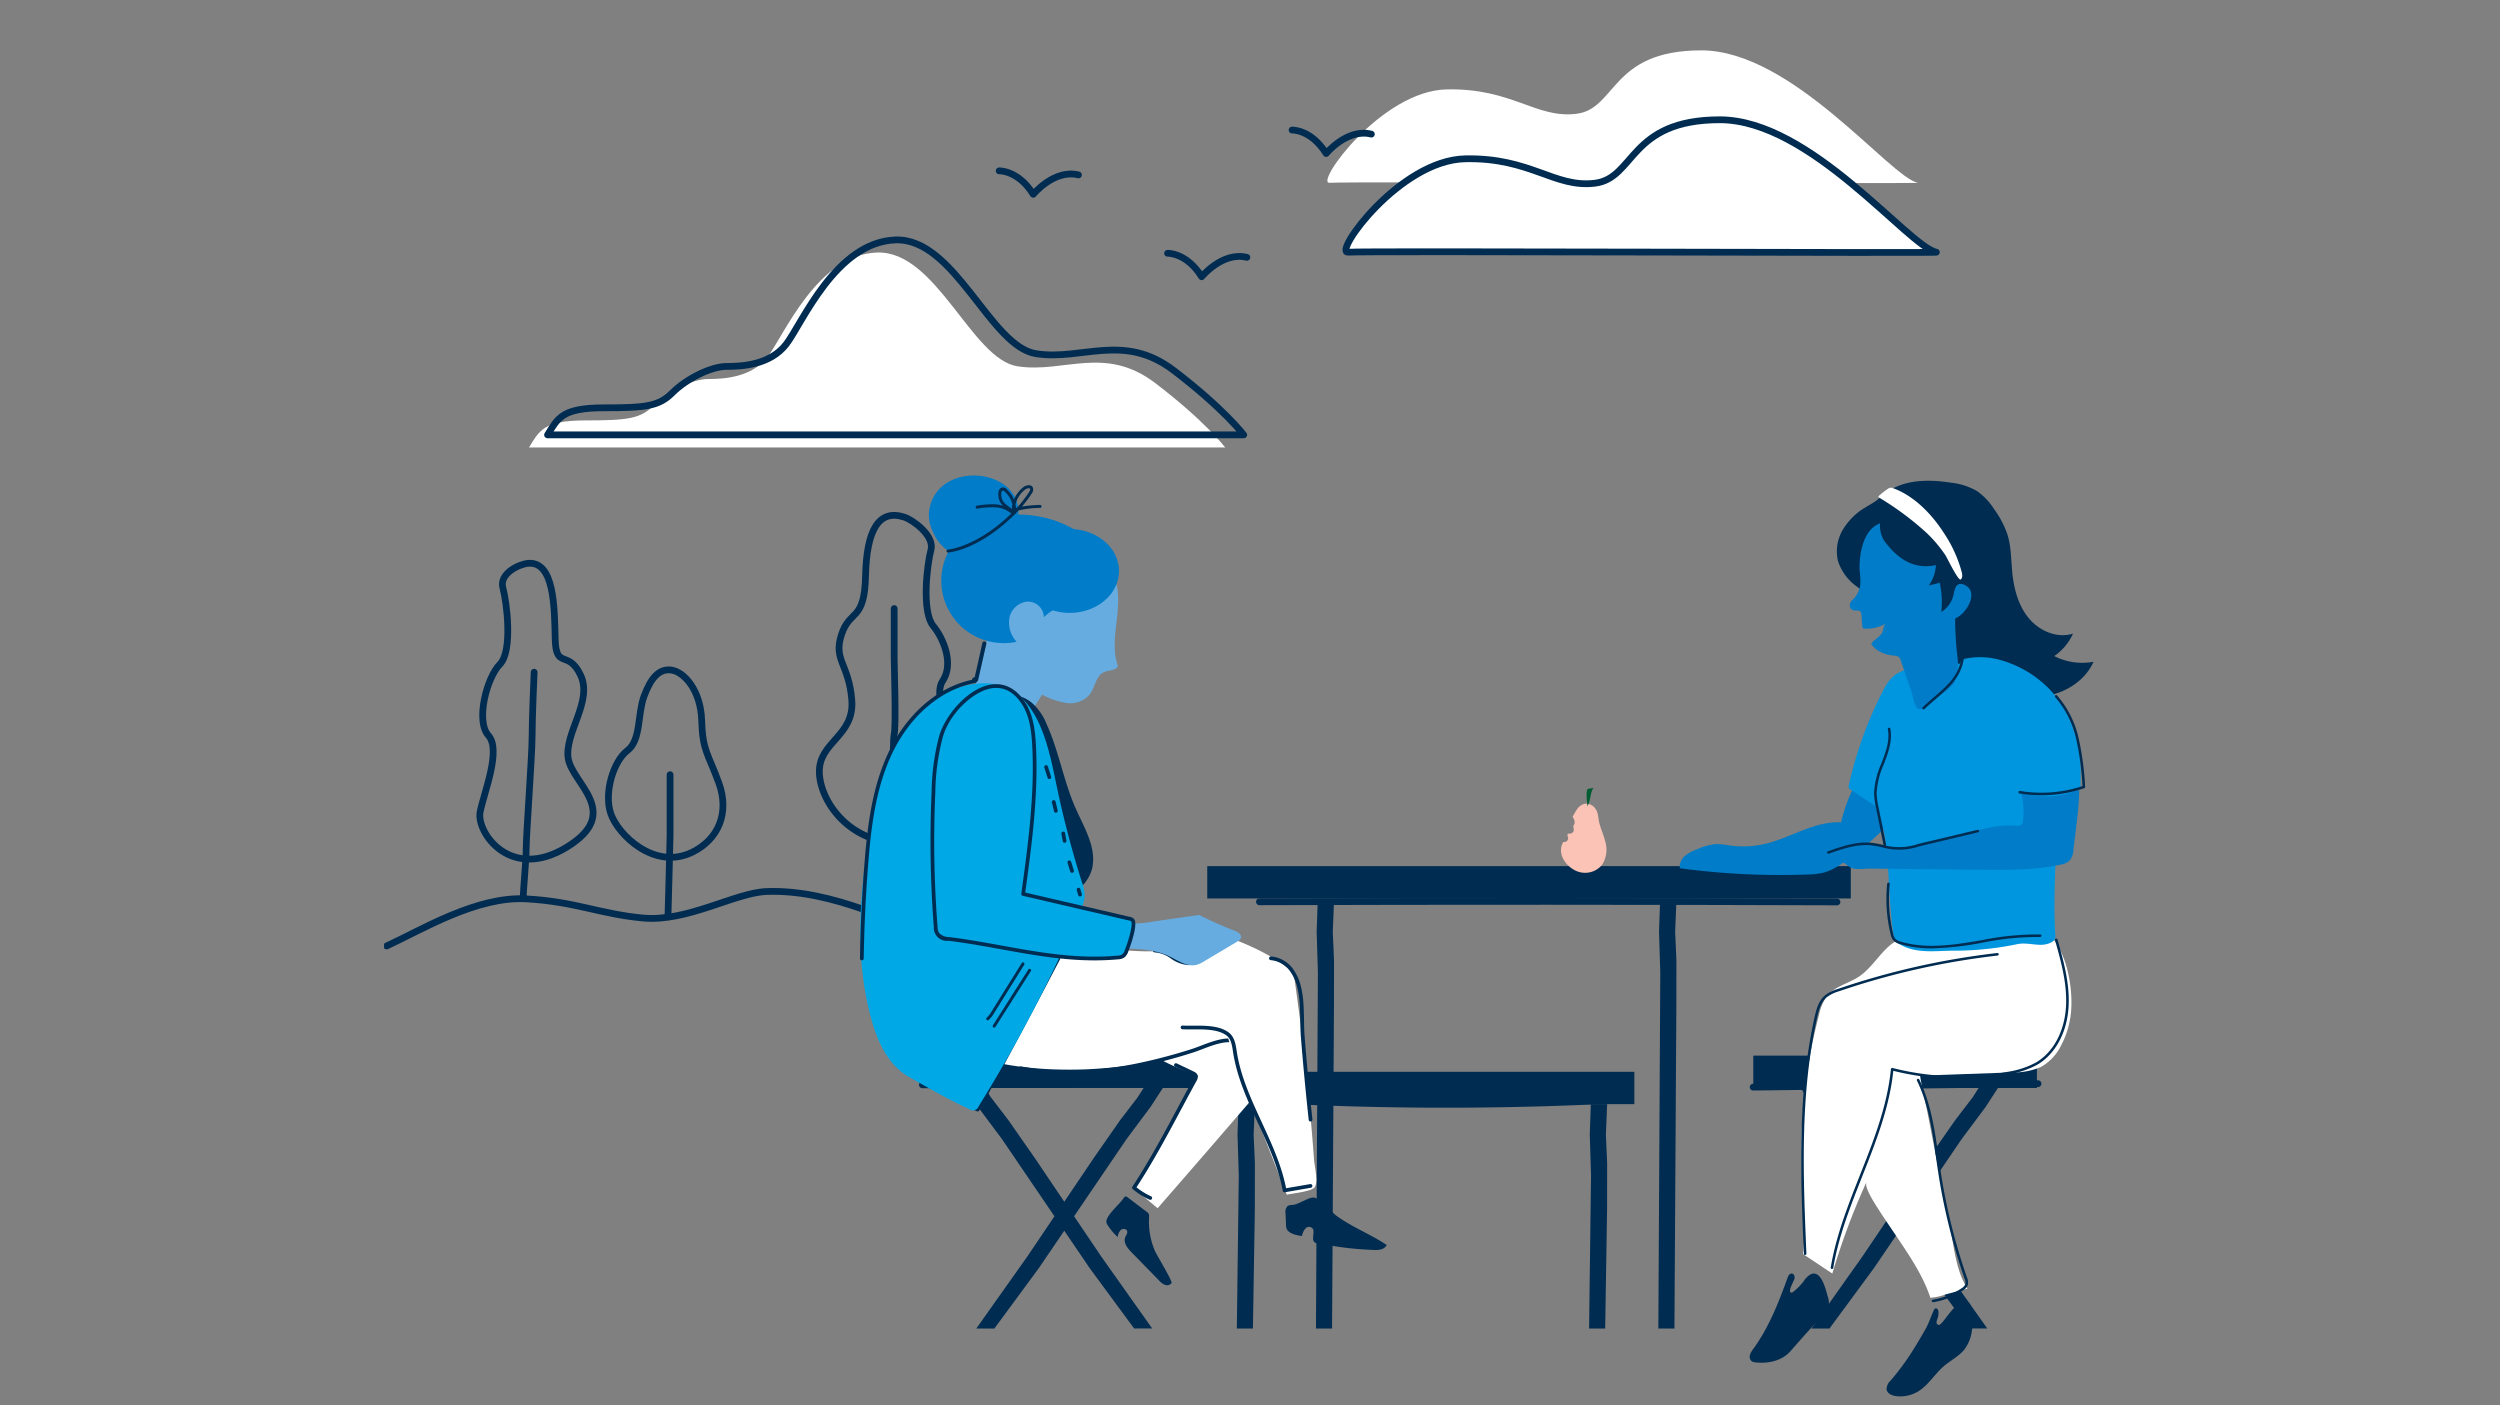 <svg xmlns="http://www.w3.org/2000/svg" xmlns:xlink="http://www.w3.org/1999/xlink" width="555" height="312" viewBox="0 0 555 312">
  <rect x="0" y="0" width="555" height="312" fill="#808080" stroke="none"/>
  <defs>
    <clipPath id="clip-path">
      <rect id="Rectangle_10637" data-name="Rectangle 10637" width="384.476" height="310" fill="none"/>
    </clipPath>
  </defs>
  <g id="become-volunteer" transform="translate(-176 -945.5)">
    <g id="Group_37672" data-name="Group 37672">
      <path id="Image_Window" data-name="Image Window" d="M0,0H555V312H0Z" transform="translate(176 945.5)" fill="none"/>
      <g id="Group_44573" data-name="Group 44573" transform="translate(315.262 17501.5)">
        <g id="Group_44572" data-name="Group 44572" transform="translate(-54 -16556)">
          <g id="Group_44571" data-name="Group 44571" clip-path="url(#clip-path)">
            <path id="Path_21687" data-name="Path 21687" d="M369.215,355.974h3.572v-.047l.425-71.5.013-10.185-.28-6.38.28-6.757H369.6l-.236,6.757.281,9.009Z" transform="translate(-86.324 -61.047)" fill="#002c51"/>
            <path id="Path_21688" data-name="Path 21688" d="M270.012,355.974h3.572v-.047l.425-71.5.013-10.185-.28-6.38.28-6.757H270.4l-.236,6.757.281,9.009Z" transform="translate(-63.13 -61.047)" fill="#002c51"/>
            <path id="Path_21689" data-name="Path 21689" d="M41.995,116.441c2.3-3.709,3.18-6.005,12.541-6.005s12.189-.353,15.191-3.356,8.479-5.829,12.012-5.829,9.715-.353,13.248-4.946,10.951-22.61,24.2-23.139S140.2,96.835,150.449,98.424s19.431-4.769,30.557,3.71,15.545,14.307,15.545,14.307Z" transform="translate(-9.819 -17.104)" fill="#fff"/>
            <path id="Path_21690" data-name="Path 21690" d="M404.4,43.991c1.213.243-127.189-.31-130.594,0s11.45-20.425,25.995-20.734,19.805,6.51,28.779,5.422,7.525-14.087,27.747-14.087,41.883,28.161,48.073,29.4" transform="translate(-63.901 -3.412)" fill="#fff"/>
            <path id="Path_21691" data-name="Path 21691" d="M201.813,10.712c-5.385-1.35-10.038,4.307-10.038,4.307-3.357-5.392-7.568-5.212-7.568-5.212M239.2,29.013c-5.385-1.35-10.039,4.306-10.039,4.306-3.357-5.392-7.568-5.212-7.568-5.212M266.838,1.656C261.452.306,256.8,5.962,256.8,5.962,253.442.571,249.231.751,249.231.751" transform="translate(-47.656 28.121)" fill="none" stroke="#002c51" stroke-linecap="round" stroke-linejoin="round" stroke-width="1.5"/>
            <path id="Path_21692" data-name="Path 21692" d="M47.364,112.793c2.3-3.709,3.18-6.005,12.541-6.005s12.188-.353,15.191-3.356S83.574,97.6,87.107,97.6s9.715-.353,13.248-4.946,10.951-22.61,24.2-23.139,21.019,23.669,31.264,25.258,19.431-4.769,30.558,3.71,15.544,14.307,15.544,14.307Z" transform="translate(-11.074 -16.251)" fill="none" stroke="#002c51" stroke-linecap="round" stroke-linejoin="round" stroke-width="1.5"/>
            <path id="Path_21693" data-name="Path 21693" d="M409.764,40.343c1.214.243-127.19-.31-130.594,0s11.45-20.425,25.995-20.734,19.805,6.51,28.78,5.422,7.524-14.087,27.746-14.087S403.574,39.1,409.764,40.343Z" transform="translate(-65.156 15.644)" fill="#fff" stroke="#002c51" stroke-linecap="round" stroke-linejoin="round" stroke-width="1.5"/>
            <path id="Path_21694" data-name="Path 21694" d="M253.626,261.262q64.111-.2,128.225.033" transform="translate(-59.299 -61.062)" fill="none" stroke="#002c51" stroke-linecap="round" stroke-linejoin="round" stroke-width="1.5"/>
            <rect id="Rectangle_10633" data-name="Rectangle 10633" width="142.868" height="7.182" transform="translate(182.749 192.279)" fill="#002c51"/>
            <rect id="Rectangle_10634" data-name="Rectangle 10634" width="93.697" height="7.182" transform="translate(183.869 237.939)" fill="#002c51"/>
            <path id="Path_21695" data-name="Path 21695" d="M418.257,325.52,437.686,354.1l9.89,13.432h4.009l-11.291-15.945-14.787-21.915-5.822-8.357-3.882-5.071-3.64-5.7-2.971,2.076,3.676,5.674Z" transform="translate(-95.67 -72.606)" fill="#002c51"/>
            <path id="Path_21696" data-name="Path 21696" d="M417.572,367.534l9.89-13.432,19.428-28.581,5.389-7.225,3.675-5.675-2.971-2.075-3.641,5.7-3.882,5.071-5.822,8.357-14.787,21.916-11.291,15.945Z" transform="translate(-96.692 -72.606)" fill="#002c51"/>
            <path id="Path_21697" data-name="Path 21697" d="M349.148,369.726h3.572v-.048l.425-26.435.013-10.184-.28-6.38.28-6.757h-3.624l-.236,6.757.281,9.009Z" transform="translate(-81.632 -74.799)" fill="#002c51"/>
            <path id="Path_21698" data-name="Path 21698" d="M247.086,369.726h3.572v-.048l.425-26.435.013-10.184-.28-6.38.28-6.757h-3.624l-.236,6.757.281,9.009Z" transform="translate(-57.77 -74.799)" fill="#002c51"/>
            <rect id="Rectangle_10635" data-name="Rectangle 10635" width="62.965" height="7.182" transform="translate(303.968 234.348)" fill="#002c51"/>
            <path id="Path_21699" data-name="Path 21699" d="M.75,270.392c7.516-3.431,19.932-11.11,31.042-10.457s16.011,3.308,25.814,4.249,20.467-5.611,27.447-5.881c15.031-.583,29.735,7.755,37.9,10.129" transform="translate(-0.175 -60.385)" fill="none" stroke="#002c51" stroke-linecap="round" stroke-linejoin="round" stroke-width="1.5"/>
            <path id="Path_21700" data-name="Path 21700" d="M78.987,194.134c-2.791-.382-4.593,1.829-6.073,5.815s-.634,9.728-3.7,12.055-5.247,9.306-3.7,13.959,9.715,12.782,18.188,8.565c5.71-2.841,8.247-8.67,5.816-15.332s-3.6-7.086-3.807-13.853S81.779,194.516,78.987,194.134Z" transform="translate(-15.198 -45.379)" fill="none" stroke="#002c51" stroke-linecap="round" stroke-linejoin="round" stroke-width="1.5"/>
            <path id="Path_21701" data-name="Path 21701" d="M82.73,224.459v13.462c0,1.177-.454,17.6-.454,17.6" transform="translate(-19.236 -52.479)" fill="none" stroke="#002c51" stroke-linecap="round" stroke-linejoin="round" stroke-width="1.5"/>
            <path id="Path_21702" data-name="Path 21702" d="M38.425,163.223c-2,.191-6.441,2.256-5.554,5.481s2.2,14.022-.675,16.924-5.449,12.571-2.548,15.8-.926,12.491-1.833,16.963,6.667,15.545,19.239,7.829,1.07-14.122.293-19.789,5.509-12.579,2.769-18.38-5.479-1.129-5.641-8.059S44.315,162.664,38.425,163.223Z" transform="translate(-6.486 -38.157)" fill="none" stroke="#002c51" stroke-linecap="round" stroke-linejoin="round" stroke-width="1.5"/>
            <path id="Path_21703" data-name="Path 21703" d="M145,149.719c1.912.625,6.765,4.146,5.893,7.311s-2.088,13.638.483,16.8,4.534,8.62,2.135,12.22,2.182,12.985,4.255,16.258,3.272,17.934-10.366,19.641-21.059-8.62-21.277-15.493,7.856-8.074,7.2-16.149-4.146-8.806-2.291-14.5,5.128-2.812,5.347-13.041S139.329,147.864,145,149.719Z" transform="translate(-29.488 -34.912)" fill="none" stroke="#002c51" stroke-linecap="round" stroke-linejoin="round" stroke-width="1.5"/>
            <path id="Path_21704" data-name="Path 21704" d="M40.333,244.826c0-1.919.653-8.2.653-11.093s1.307-20.537,1.307-24.589.454-14.376.454-14.376" transform="translate(-9.43 -45.537)" fill="none" stroke="#002c51" stroke-linecap="round" stroke-linejoin="round" stroke-width="1.5"/>
            <path id="Path_21705" data-name="Path 21705" d="M147.608,176.323v10.865c0,1.7.454,15.162,0,17.122s.1,15.292.1,17.514.555,8.627-.089,10.456-.644,13.409-.644,13.409" transform="translate(-34.363 -41.225)" fill="none" stroke="#002c51" stroke-linecap="round" stroke-linejoin="round" stroke-width="1.5"/>
            <path id="Path_21706" data-name="Path 21706" d="M243.2,317.811a737.788,737.788,0,0,0,89.331.573" transform="translate(-56.861 -74.305)" fill="none" stroke="#002c51" stroke-linecap="round" stroke-linejoin="round" stroke-width="1.5"/>
            <path id="Path_21707" data-name="Path 21707" d="M176.3,325.52,195.726,354.1l9.89,13.432h4.01l-11.291-15.945-14.787-21.915-5.822-8.357-3.882-5.071-3.64-5.7-2.971,2.076,3.676,5.674Z" transform="translate(-39.1 -72.606)" fill="#002c51"/>
            <path id="Path_21708" data-name="Path 21708" d="M175.612,367.534,185.5,354.1l19.428-28.581,5.389-7.225L214,312.62l-2.971-2.075-3.641,5.7-3.882,5.071-5.822,8.357-14.787,21.916L171.6,367.534Z" transform="translate(-40.121 -72.606)" fill="#002c51"/>
            <rect id="Rectangle_10636" data-name="Rectangle 10636" width="62.965" height="7.182" transform="translate(119.784 234.348)" fill="#002c51"/>
            <path id="Path_21709" data-name="Path 21709" d="M155.976,314.235l62.136-.31" transform="translate(-36.468 -73.397)" fill="none" stroke="#002c51" stroke-linecap="round" stroke-linejoin="round" stroke-width="1.5"/>
            <path id="Path_21710" data-name="Path 21710" d="M396.688,314.755l63.235-.768" transform="translate(-92.747 -73.411)" fill="none" stroke="#002c51" stroke-linecap="round" stroke-linejoin="round" stroke-width="1.5"/>
            <path id="Path_21711" data-name="Path 21711" d="M343.688,237.843c.071-.066.183.911.138,1.031a.924.924,0,0,1-.845.634.755.755,0,0,0-.4.041c-.268.165-.061.565,0,.873a.847.847,0,0,1-1.046.923c-1.814,2.921,1.336,6.588,4.364,6.838a4.836,4.836,0,0,0,4.308-1.86,6.338,6.338,0,0,0,.6-5.135c-.352-1.46-1.022-2.836-1.347-4.3-.254-1.146-.152-2.158-.989-3.139a2.406,2.406,0,0,0-2.273-.849,2.875,2.875,0,0,0-1.62,1.182,19.866,19.866,0,0,0-1.034,1.767c.1-.179.4.588.419.678a1.317,1.317,0,0,1-.268,1.318" transform="translate(-79.727 -54.442)" fill="#fbc3b6"/>
            <path id="Path_21712" data-name="Path 21712" d="M348.823,228.472a10.393,10.393,0,0,0,1.247-.212c-.382.089-.683,1.41-.743,1.717a10.155,10.155,0,0,1-.69,2.4c-.08-.523-.524-3.83.186-3.909" transform="translate(-81.463 -53.368)" fill="#005c31"/>
            <path id="Path_21713" data-name="Path 21713" d="M236.287,308.415a168.179,168.179,0,0,1-11.344-13.572c-.1-.145-13.259,3.554-14.276,3.752a121.986,121.986,0,0,1-19.079,2.384c-10.927.382-28.542-.706-35.788-10.175-2.282-2.981-3.474-7.24-1.61-10.5a10.953,10.953,0,0,1,3.462-3.422c14.25-9.768,32.461-2.012,48.271-2.1,8.727-.051,17.646-.973,26.038,1.426a5.026,5.026,0,0,1,1.882.858,5.386,5.386,0,0,1,1.172,1.624" transform="translate(-35.836 -63.581)" fill="#fff"/>
            <path id="Path_21714" data-name="Path 21714" d="M249.873,300.342a4.008,4.008,0,0,1,.567,2.112,4.239,4.239,0,0,1-1.218,2.2q-13.274,15.512-26.7,30.895l-5.262-4.4q7.643-12.2,14.234-25.013a56.21,56.21,0,0,1-13.579-6.772,13.493,13.493,0,0,1,6.484-9.312,16.107,16.107,0,0,1,11.326-1.756c6.652,1.36,11.252,6.179,14.145,12.052" transform="translate(-50.797 -67.323)" fill="#fff"/>
            <path id="Path_21715" data-name="Path 21715" d="M218.752,351.519a16.481,16.481,0,0,0,1.309,7.241c.343.84,3.953,6.719,3.69,7.135a1.269,1.269,0,0,1-1.49.385,3.708,3.708,0,0,1-1.315-.994l-6.1-6.245c-.88-.9-1.832-2.109-1.385-3.285.184-.485.6-.965.418-1.45-.2-.532-1.014-.556-1.433-.172a2.64,2.64,0,0,0-.643,1.542,13.042,13.042,0,0,1-2.235-2.644,1.377,1.377,0,0,1-.291-.827c.136-1.539,2.975-3.833,3.868-5.212a.64.64,0,0,1,.348-.317.655.655,0,0,1,.514.192l4.19,3.175a1.1,1.1,0,0,1,.559,1.178c0,.1,0,.2-.006.3" transform="translate(-48.929 -81.051)" fill="#002c51"/>
            <path id="Path_21716" data-name="Path 21716" d="M169.59,311.546a.4.4,0,0,1-.17-.037,63.621,63.621,0,0,1-7.456-3.981.415.415,0,0,1,.439-.7,62.908,62.908,0,0,0,7.007,3.77c5.983-10.966,11.95-22.132,17.737-33.2a.415.415,0,0,1,.735.384c-5.848,11.182-11.88,22.469-17.928,33.548a.413.413,0,0,1-.363.216" transform="translate(-37.822 -64.804)" fill="#002c51"/>
            <path id="Path_21717" data-name="Path 21717" d="M194.969,308.878a56.76,56.76,0,0,1-10.738-.981.415.415,0,0,1,.157-.814c7.563,1.456,16.089,1.265,25.34-.567a117.235,117.235,0,0,0,12.514-3.266c.629-.2,1.329-.464,2.069-.746,2.622-1,5.593-2.132,8.081-1.371,1.507.46,2.322,1.921,3.04,3.21l.084.152a.415.415,0,1,1-.724.4l-.085-.152c-.674-1.209-1.37-2.458-2.558-2.821-2.217-.677-5.046.4-7.544,1.353-.752.287-1.462.557-2.114.763a118.091,118.091,0,0,1-12.6,3.288,76.968,76.968,0,0,1-14.92,1.549" transform="translate(-42.995 -70.347)" fill="#002c51"/>
            <path id="Path_21718" data-name="Path 21718" d="M220.769,338.388a.416.416,0,0,1-.172-.038,16.107,16.107,0,0,1-3.709-2.342.415.415,0,0,1-.079-.545c3.725-5.658,6.99-11.763,10.148-17.666,1.083-2.027,2.205-4.123,3.328-6.169.135-.247.264-.519.192-.675-.058-.127-.284-.236-.434-.308l-3.747-1.794a.415.415,0,1,1,.359-.749l3.747,1.8a1.576,1.576,0,0,1,.831.711,1.609,1.609,0,0,1-.22,1.418c-1.12,2.043-2.24,4.137-3.324,6.162-3.108,5.812-6.32,11.818-9.981,17.419a15.289,15.289,0,0,0,3.234,1.989.415.415,0,0,1-.172.792" transform="translate(-50.675 -72.025)" fill="#002c51"/>
            <path id="Path_21719" data-name="Path 21719" d="M202.27,166.244c1.487,5.972-1.732,12.524.362,18.311-.576,1.031-2.1.854-3.167,1.359-1.768.838-1.91,3.29-3.068,4.867a5.688,5.688,0,0,1-5.167,1.948,16.792,16.792,0,0,1-5.438-1.863l-2.531,4a1.721,1.721,0,0,1-2.352.979l-9.15-2.253c-.6-.147-1.276-.365-1.495-.938a1.927,1.927,0,0,1,.057-1.164l2.885-11.055a5.992,5.992,0,0,0,.287-2.05,6.563,6.563,0,0,0-1.1-2.612c-1.863-3.174-3.251-6.954-2.259-10.5,1.054-3.76,4.627-6.385,8.4-7.41,8.158-2.218,21.248-1.626,23.741,8.38" transform="translate(-39.701 -36.661)" fill="#66ace0"/>
            <path id="Path_21720" data-name="Path 21720" d="M192.51,169.727a8.042,8.042,0,0,0-8.26,2.171,3.558,3.558,0,0,0-3.71-3.485,4.523,4.523,0,0,0-3.94,3.613,6.263,6.263,0,0,0,1.594,5.307,13.86,13.86,0,0,1-13.933-21.9c4.039-5.364,11.559-7.1,18.19-6.04a24.4,24.4,0,0,1,18,12.926c-1.5-3.026-7.7,6.5-7.939,7.408" transform="translate(-37.77 -34.859)" fill="#007cc8"/>
            <path id="Path_21721" data-name="Path 21721" d="M173.3,139.054c3.583,1.839,5.759,5.605,3.478,10.9-3.713,8.617-15.047,8.228-18.246-.144a8.263,8.263,0,0,1-.677-3.786c.865-8.018,9.863-9.836,15.445-6.971" transform="translate(-36.9 -32.213)" fill="#007cc8"/>
            <path id="Path_21722" data-name="Path 21722" d="M171.033,195.007a.618.618,0,0,1-.427-.177.649.649,0,0,1-.2-.611.534.534,0,0,1,.382-.387.462.462,0,0,1,.173-.013l1.707-7.626a.442.442,0,1,1,.863.194l-1.753,7.834a.948.948,0,0,1-.581.761.585.585,0,0,1-.169.025" transform="translate(-39.839 -43.452)" fill="#002c51"/>
            <path id="Path_21723" data-name="Path 21723" d="M180.041,146.974a.329.329,0,0,1-.139-.031.337.337,0,0,1-.136-.116.341.341,0,0,1-.051.048.331.331,0,0,1-.421-.021,5.9,5.9,0,0,0-3.525-1.358,18.224,18.224,0,0,0-3.977.294.331.331,0,0,1-.1-.655,18.618,18.618,0,0,1,4.122-.3,8.027,8.027,0,0,1,1.669.3c-.041-.039-.081-.079-.12-.12a3.39,3.39,0,0,1-.866-2.99,1.009,1.009,0,0,1,1.861-.466,6.1,6.1,0,0,1,1.558,2.209A6.649,6.649,0,0,1,182,141.017a1.922,1.922,0,0,1,1.509-.4.877.877,0,0,1,.607.509,1.45,1.45,0,0,1-.278,1.333,28.558,28.558,0,0,1-2.142,2.868,28.357,28.357,0,0,1,4-.369.331.331,0,0,1,.028.662,22.177,22.177,0,0,0-4.786.559q-.328.355-.667.7a.329.329,0,0,1-.236.1m-2.635-5.191a.171.171,0,0,0-.093.024c-.049.03-.118.115-.166.351a2.721,2.721,0,0,0,.695,2.4,6.035,6.035,0,0,0,.726.607,5.886,5.886,0,0,1,.861.739,6.4,6.4,0,0,1,.149-1.057,5.511,5.511,0,0,0-1.658-2.791.943.943,0,0,0-.513-.27m2.85,3.065a6.259,6.259,0,0,1,.12.808c.067-.022.136-.044.2-.064a27.888,27.888,0,0,0,2.7-3.5c.138-.211.311-.513.228-.7a.223.223,0,0,0-.166-.135,1.3,1.3,0,0,0-.942.29,6.034,6.034,0,0,0-2.148,3.3" transform="translate(-40.076 -32.867)" fill="#002c51"/>
            <path id="Path_21724" data-name="Path 21724" d="M163.3,157.285a.331.331,0,0,1-.023-.661c.066,0,6.648-.56,14.553-8.465a.331.331,0,0,1,.468.468c-8.1,8.1-14.7,8.638-14.975,8.657H163.3" transform="translate(-38.104 -34.617)" fill="#002c51"/>
            <path id="Path_21725" data-name="Path 21725" d="M206.256,162.592c0,5.141-4.911,9.309-10.968,9.309s-10.968-4.168-10.968-9.309,4.911-9.309,10.968-9.309,10.968,4.168,10.968,9.309" transform="translate(-43.095 -35.838)" fill="#007cc8"/>
            <path id="Path_21726" data-name="Path 21726" d="M228.945,266.427c8.193,3.007,16.871,5.267,23.891,10.452a5.006,5.006,0,0,1,1.462,1.462,5.366,5.366,0,0,1,.529,1.932q1.852,13.007,3.112,26.089.646,6.706,1.136,13.426c.1,1.412.991,4.947.12,6.083-.746.971-4.935,1.332-6.155,1.647q-3.716-9.476-7.43-18.952a167.96,167.96,0,0,1-5.874-16.685c-.048-.172-13.664-1.313-14.686-1.483" transform="translate(-52.617 -62.291)" fill="#fff"/>
            <path id="Path_21727" data-name="Path 21727" d="M283.66,357.516c-.686,1.257-2.194,1.153-3.55,1.068a68.464,68.464,0,0,1-8.587-.889c-1-.19-3.259-.087-3.98-.888-.641-.716.315-2.491-.444-3.06-1.172-.878-2.063.642-2.246,1.775-1.038-.117-2.915-.482-3.394-1.572A2.6,2.6,0,0,1,261.3,353q-.053-1.268-.107-2.537a1.787,1.787,0,0,1,.475-1.6,1.95,1.95,0,0,1,1.021-.234c1.447-.094,3.7-1.822,4.871-1.629,1.42.234,3.731,3.142,4.953,4.036,3.5,2.553,7.587,4.092,11.144,6.478" transform="translate(-61.067 -81.127)" fill="#002c51"/>
            <path id="Path_21728" data-name="Path 21728" d="M253.884,334.158a.415.415,0,0,1-.408-.34c-.945-5.175-3.216-10.092-5.411-14.847-2.336-5.059-4.751-10.292-5.609-15.885l-.027-.174c-.208-1.368-.423-2.781-1.408-3.537-1.838-1.41-4.867-1.391-7.539-1.373-.805,0-1.565.01-2.248-.026a.415.415,0,1,1,.043-.828c.659.034,1.408.029,2.2.025,2.806-.018,5.986-.038,8.05,1.545,1.25.959,1.5,2.612,1.724,4.07l.026.173c.84,5.478,3.23,10.656,5.542,15.663,2.16,4.679,4.392,9.514,5.4,14.641l5.351-.923a.415.415,0,1,1,.142.818l-5.753.993a.375.375,0,0,1-.071.006" transform="translate(-53.971 -69.474)" fill="#002c51"/>
            <path id="Path_21729" data-name="Path 21729" d="M265.636,313.771a.416.416,0,0,1-.413-.37c-.657-6.08-1.24-12.255-1.73-18.357-.094-1.17-.116-2.4-.138-3.7-.066-3.757-.133-7.641-1.967-10.47a5.943,5.943,0,0,0-4.554-2.927.415.415,0,1,1,.033-.829,6.775,6.775,0,0,1,5.218,3.3c1.962,3.028,2.031,7.034,2.1,10.907.022,1.287.044,2.5.136,3.648.489,6.093,1.07,12.261,1.729,18.333a.415.415,0,0,1-.368.457l-.044,0" transform="translate(-59.955 -64.791)" fill="#002c51"/>
            <path id="Path_21730" data-name="Path 21730" d="M230.575,277.9a7.7,7.7,0,0,1-3.808-1.451,6.974,6.974,0,0,0-3.583-1.368h-.01a.415.415,0,0,1-.009-.83,7.712,7.712,0,0,1,4.027,1.485c1.3.778,2.536,1.512,3.864,1.295a6.024,6.024,0,0,0,1.861-.774l7.193-3.965a.415.415,0,1,1,.4.726l-7.193,3.966a6.759,6.759,0,0,1-2.127.866,3.844,3.844,0,0,1-.615.05" transform="translate(-52.082 -63.649)" fill="#002c51"/>
            <path id="Path_21731" data-name="Path 21731" d="M184.8,203.169a12.359,12.359,0,0,1,3.272,4.7c2.74,6.042,3.791,12.737,6.484,18.8,1.912,4.3,4.712,8.778,3.614,13.358a8.711,8.711,0,0,1-9.784,6.28,11.3,11.3,0,0,1-7.171-5.566,32.346,32.346,0,0,1-3.168-8.762c-1.663-6.566-3.243-13.434-2.509-20.248.506-4.705,2.937-13.625,9.263-8.558" transform="translate(-40.998 -47.148)" fill="#002c51"/>
            <path id="Path_21732" data-name="Path 21732" d="M181.663,221.189q2.247,10.613,5.528,20.971a9.046,9.046,0,0,1,.605,3.122,8.749,8.749,0,0,1-.86,2.963,320.7,320.7,0,0,1-22.7,43.669,1.317,1.317,0,0,1-2.086.573c-4.615-2.106-8.922-4.606-13.338-7.106-4.637-2.624-6.965-7.754-8.361-12.787-3.947-14.241-2.592-29.414.086-43.947,1.509-8.194,3.6-16.662,9.027-22.984,4.572-5.327,14.023-9.8,21.028-6.639,7.669,3.459,9.558,15.007,11.073,22.165" transform="translate(-32.26 -46.286)" fill="#00a8e5"/>
            <path id="Path_21733" data-name="Path 21733" d="M138.3,259.212H138.3a.416.416,0,0,1-.409-.421c.107-6.982.441-14.05.993-21.008.621-7.843,1.6-16.878,5.4-24.849,4.1-8.621,11.191-14.637,18.957-16.091a.415.415,0,1,1,.153.815c-7.506,1.406-14.371,7.25-18.362,15.633-3.734,7.843-4.7,16.788-5.319,24.557-.55,6.941-.883,13.991-.99,20.955a.414.414,0,0,1-.415.408" transform="translate(-32.239 -46.021)" fill="#002c51"/>
            <path id="Path_21734" data-name="Path 21734" d="M192.058,215.545a.415.415,0,0,1-.409-.349,23.4,23.4,0,0,0-3.88-9.584.415.415,0,1,1,.68-.474,24.244,24.244,0,0,1,4.019,9.925.415.415,0,0,1-.343.476.391.391,0,0,1-.067.005" transform="translate(-43.884 -47.92)" fill="#002c51"/>
            <path id="Path_21735" data-name="Path 21735" d="M192.415,224.778a.414.414,0,0,1-.4-.29l-.719-2.259a.415.415,0,0,1,.791-.251l.719,2.259a.414.414,0,0,1-.27.521.4.4,0,0,1-.126.02" transform="translate(-44.722 -51.832)" fill="#002c51"/>
            <path id="Path_21736" data-name="Path 21736" d="M194.372,234.634a.416.416,0,0,1-.4-.318l-.473-1.965a.415.415,0,1,1,.807-.194l.473,1.965a.415.415,0,0,1-.306.5.422.422,0,0,1-.1.011" transform="translate(-45.237 -54.205)" fill="#002c51"/>
            <path id="Path_21737" data-name="Path 21737" d="M196.96,243.427a.415.415,0,0,1-.408-.342l-.3-1.663a.415.415,0,0,1,.817-.146l.3,1.663a.415.415,0,0,1-.335.482.476.476,0,0,1-.074.006" transform="translate(-45.883 -56.331)" fill="#002c51"/>
            <path id="Path_21738" data-name="Path 21738" d="M199.033,252.055a.415.415,0,0,1-.4-.292l-.6-1.93a.415.415,0,0,1,.792-.247l.6,1.931a.414.414,0,0,1-.273.519.409.409,0,0,1-.123.019" transform="translate(-46.297 -58.286)" fill="#002c51"/>
            <path id="Path_21739" data-name="Path 21739" d="M201.424,259.158a.416.416,0,0,1-.4-.3l-.32-1.1a.415.415,0,0,1,.8-.231l.319,1.1a.414.414,0,0,1-.283.514.4.4,0,0,1-.116.017" transform="translate(-46.922 -60.141)" fill="#002c51"/>
            <path id="Path_21740" data-name="Path 21740" d="M228.078,265.1a87.663,87.663,0,0,0,8.046,3.574c.642.278,1.408.776,1.261,1.46-.087.411-.483.672-.844.887l-3.826,2.274-3.479,2.069a6.817,6.817,0,0,1-1.671.8c-2.148.578-4.2-.979-6.212-1.931-5.548-2.63-12.368-.773-18.036-3.132-.744-.31-1.539-.791-1.69-1.582-.264-1.385,1.523-2.19,2.926-2.325,4.494-.434,9.117.239,13.562-.67" transform="translate(-47.135 -61.982)" fill="#66ace0"/>
            <path id="Path_21741" data-name="Path 21741" d="M178.989,202.41c1.871,2.787,2.289,6.281,2.463,9.633.569,11-.932,21.987-2.43,32.9l23.6,5.483a1.124,1.124,0,0,1,.734.386c.683,1.06-.993,5.761-1.4,6.782a2.3,2.3,0,0,1-.786,1.155,2.447,2.447,0,0,1-1.132.291c-13.17,1.167-24.771-2.541-37.522-4.124a3.355,3.355,0,0,1-2.5-1.08,3.3,3.3,0,0,1-.411-1.61,243.813,243.813,0,0,1-.491-29.957,50.791,50.791,0,0,1,1.686-12.346c2.086-6.955,12.194-16.438,18.189-7.511" transform="translate(-37.144 -46.475)" fill="#00a8e5"/>
            <path id="Path_21742" data-name="Path 21742" d="M194.723,259.552c-7.1,0-13.763-1.207-20.742-2.471-3.775-.683-7.678-1.391-11.637-1.883a2.893,2.893,0,0,1-3.278-3.069,245.24,245.24,0,0,1-.493-30.007,51.073,51.073,0,0,1,1.7-12.448c1.429-4.763,6.51-10.6,11.514-11.354,2.916-.441,5.481.85,7.417,3.731s2.356,6.426,2.533,9.843c.565,10.947-.92,21.95-2.382,32.6l23.233,5.4a1.494,1.494,0,0,1,.989.565c.9,1.394-1.267,6.924-1.359,7.159a2.665,2.665,0,0,1-.947,1.351,2.838,2.838,0,0,1-1.32.356c-1.775.157-3.517.228-5.231.228m-21.814-60.487a6.605,6.605,0,0,0-.994.077c-3.77.57-9.151,5.134-10.843,10.772A50.354,50.354,0,0,0,159.4,222.16a244.355,244.355,0,0,0,.491,29.905,2.923,2.923,0,0,0,.341,1.411,3.058,3.058,0,0,0,2.211.9c3.983.494,7.9,1.2,11.683,1.889,8.608,1.558,16.738,3.031,25.751,2.234a2.1,2.1,0,0,0,.944-.227,1.918,1.918,0,0,0,.625-.959c.864-2.188,1.87-5.727,1.434-6.405-.072-.112-.327-.172-.48-.207l-23.6-5.483a.414.414,0,0,1-.316-.46c1.472-10.728,3-21.823,2.427-32.819-.171-3.3-.578-6.722-2.394-9.423-1.539-2.292-3.423-3.449-5.61-3.449" transform="translate(-37.017 -46.348)" fill="#002c51"/>
            <path id="Path_21743" data-name="Path 21743" d="M174.8,291.7a.331.331,0,0,1-.211-.586,5.61,5.61,0,0,0,1.087-1.4L182.352,279a.331.331,0,0,1,.562.35l-6.673,10.723a6.186,6.186,0,0,1-1.227,1.558.331.331,0,0,1-.211.076" transform="translate(-40.792 -65.194)" fill="#002c51"/>
            <path id="Path_21744" data-name="Path 21744" d="M176.67,293.76a.331.331,0,0,1-.279-.509l7.87-12.392a.331.331,0,0,1,.559.355l-7.871,12.391a.33.33,0,0,1-.28.154" transform="translate(-41.229 -65.63)" fill="#002c51"/>
            <path id="Path_21745" data-name="Path 21745" d="M411.237,234.162c-5.841-.333-11.08,3.384-16.768,4.751a21.337,21.337,0,0,1-7.872.39,18.037,18.037,0,0,0-3.108-.323,12.69,12.69,0,0,0-4.162,1.135,9.219,9.219,0,0,0-2.74,1.475,3.124,3.124,0,0,0-1.157,2.761A167.8,167.8,0,0,0,403.7,245.74a15.634,15.634,0,0,0,3.908-.485,13.658,13.658,0,0,0,3.436-1.7c4.539-2.912,8.444-6.691,12.316-10.444a9.417,9.417,0,0,0,2.276-2.874,7.079,7.079,0,0,0-.1-5.022c-.677-2-2.043-4-4.108-4.432-5.645-1.176-9.377,9.384-10.188,13.382" transform="translate(-87.769 -51.598)" fill="#007cc8"/>
            <path id="Path_21746" data-name="Path 21746" d="M468.274,295.11a11.025,11.025,0,0,1-4.429,4.7,15.572,15.572,0,0,1-6.623,1.216l-20.174.72c-.2.007,1.417,7.27,1.536,7.882q1.064,5.51,2.145,11.015,1.475,7.524,2.978,15.043c.881,4.409,1.314,9.463,3.806,13.335-1.578.418-3.155.843-4.735,1.253a12.32,12.32,0,0,1-3.492.774c-1.693-5.15-5.017-9.9-8.023-14.372-1.223-1.819-2.45-3.6-3.616-5.448-.621-.983-3.095-4.669-2.551-5.866a156.281,156.281,0,0,0-7.579,20.317l-6.526-4.353c.654-5.736-.005-11.529-.252-17.3a121.174,121.174,0,0,1,3.836-35.817,10.858,10.858,0,0,1,1.762-4.144c1.732-2.161,4.734-2.756,7.048-4.278,2.831-1.863,4.527-5.046,7.167-7.171a17.2,17.2,0,0,1,9.811-3.325,92.046,92.046,0,0,1,10.512.41c3.348.182,6.7.139,10.053.038,1.861-.056,3.806-.34,5.178,1.158,3.4,3.711,4.661,10.669,4.478,15.5a19.8,19.8,0,0,1-2.309,8.707" transform="translate(-96.006 -62.948)" fill="#fff"/>
            <path id="Path_21747" data-name="Path 21747" d="M454.347,382.521c.039-1.113.231-4.467-.805-5.2-2.145-1.517-5.021,3.793-6.212,4.77a.719.719,0,0,1-.388.2c-.283.02-.5-.281-.513-.564a2.2,2.2,0,0,1,.208-.818,3.947,3.947,0,0,0,.225-1.47c-.016-.413-.289-.949-.68-.817a.742.742,0,0,0-.369.433c-.627,1.331-1.076,2.811-1.791,4.079-.782,1.387-1.581,2.765-2.42,4.118a57.447,57.447,0,0,1-5.35,7.376,2.633,2.633,0,0,0-.913,2c.156.909,1.2,1.354,2.118,1.469a7.652,7.652,0,0,0,4.892-1.048c2.267-1.382,3.649-3.835,5.66-5.569,1.514-1.306,3.392-2.214,4.635-3.779a8.786,8.786,0,0,0,1.7-5.18" transform="translate(-101.779 -88.156)" fill="#002c51"/>
            <path id="Path_21748" data-name="Path 21748" d="M405.773,372.7a13.2,13.2,0,0,0,1.907-2,4.52,4.52,0,0,1,1.577-1.55c2.323-1.024,3.338,3.5,3.719,4.838a4.565,4.565,0,0,1,.185,2.618,4.151,4.151,0,0,1-1.1,1.594c-2.548,2.563-4.953,5.33-7.338,8.045-1.871,2.131-4.881,2.777-7.7,2.484a1.784,1.784,0,0,1-.908-.278,1.323,1.323,0,0,1-.377-1.385,4.117,4.117,0,0,1,.736-1.323c3.514-4.86,5.644-10.335,7.665-15.932.421-1.165,1.481-1.044,1.521.12.018.534-1.605,2.984-.811,3.291a.517.517,0,0,0,.472-.152q.231-.179.454-.369" transform="translate(-92.512 -86.272)" fill="#002c51"/>
            <path id="Path_21749" data-name="Path 21749" d="M439.187,172.71a23.745,23.745,0,0,0-6.718-7.123,5.481,5.481,0,0,0-1.4-.683c-.918-.262-1.936-.138-2.844-.41a9.543,9.543,0,0,1-2.735-1.624,11.191,11.191,0,0,1-4.265-5.638,9.29,9.29,0,0,1,.964-6.943,14.258,14.258,0,0,1,5.02-5.043c.808-.5,1.652-.948,2.423-1.5s1.479-1.23,2.25-1.8c4.012-2.972,9.475-2.993,14.407-2.22a14.713,14.713,0,0,1,5.777,1.871,14.289,14.289,0,0,1,3.8,4.028,20.753,20.753,0,0,1,2.981,5.755c.789,2.62.756,5.4,1.017,8.129.35,3.675,1.312,7.43,3.659,10.279s6.33,4.571,9.845,3.44a12.12,12.12,0,0,1-4.171,4.985,13.524,13.524,0,0,0,8.722,1.26c-1.81,4.108-6.041,6.825-10.462,7.6a24.476,24.476,0,0,1-13.166-1.85,31.776,31.776,0,0,1-7.375-4.076,35.339,35.339,0,0,1-7.734-8.432" transform="translate(-98.414 -32.567)" fill="#002c51"/>
            <path id="Path_21750" data-name="Path 21750" d="M439.579,192.778a17.074,17.074,0,0,0-4.269,1.578c-1.83.979-2.857,2.952-3.754,4.744a87.9,87.9,0,0,0-7.149,20.074.862.862,0,0,0,.5,1.137l4.745,3.146a2.842,2.842,0,0,1,1.468,2,32.245,32.245,0,0,1,1.325,5.56c.991,7.131.762,14.376,1.885,21.494a3.005,3.005,0,0,0,.408,1.273,2.857,2.857,0,0,0,.923.764c3.849,2.3,8.405,1.364,12.891,1.435a68.324,68.324,0,0,0,13.356-1.473c2.568-.47,5.183.878,7.464-.393a1.812,1.812,0,0,0,.682-.558,1.985,1.985,0,0,0,.174-1.208c-.451-6.99.061-14,.16-21.006s-.231-14.108-2.307-20.8a32.782,32.782,0,0,0-7.042-12.584,16.584,16.584,0,0,0-12.086-5.68,34.219,34.219,0,0,0-9.376.5" transform="translate(-99.215 -44.933)" fill="#0096df"/>
            <path id="Path_21751" data-name="Path 21751" d="M472.015,242.171a4.048,4.048,0,0,1-.8,2.362,3.953,3.953,0,0,1-2.166.975c-5.766,1.214-11.713,1.161-17.6,1.1l-18.931-.191q-2.826-.029-5.653-.057c-1.385-.012-3.242.385-4.495-.322a17.467,17.467,0,0,0-1.678-1.191c-1.037-.431-2.191.12-3.3.279a4.728,4.728,0,0,1-2.6-.367c.126-.664.866-.988,1.506-1.2l5.123-1.727c.642-.217,1.284-.433,1.941-.6a11.3,11.3,0,0,1,5.1-.2c1.361.321,2.478.972,3.939,1.016,2.724.081,5.245-1.242,7.866-1.773,2.122-.43,4.229-.695,6.333-1.259,4.124-1.1,8.307-2.531,12.639-2.172.478.04,1.046.066,1.341-.313a1.318,1.318,0,0,0,.216-.641,17.809,17.809,0,0,0-.323-6.287q6.425-.079,12.831-.648c-.069,4.423-.794,8.833-1.286,13.215" transform="translate(-96.978 -53.531)" fill="#007cc8"/>
            <path id="Path_21752" data-name="Path 21752" d="M426.85,161.048c-.044,1.607.469,3.557-.012,5.071a5.888,5.888,0,0,1-.935,1.859c-.365.457-.872.755-1.1,1.327a1.288,1.288,0,0,0,.26,1.419c.61.533,1.489-.053,2.013.553.231.266.2.845.241,1.172.029.258.067,2.523.375,2.548a8.792,8.792,0,0,0,5.06-1.135c-.671.386-.582,1.674-1.013,2.275-.578.8-1.628,1.377-2.3,2.167.96,1.785,3.147,2.515,5.163,2.724a1.7,1.7,0,0,1,1,.31,1.617,1.617,0,0,1,.384.7q1.167,3.4,2.334,6.8c.492,1.432.8,4.731,2.51,3.938,1.283-.6,2.793-2.226,4-3.08.844-.595,3.243-2.1,3.243-3.318,1.067-2.181.541-4.645.311-6.946-.078-.785-.48-6.647-.217-6.746,2.474-.934,5.528-6.186,1.665-7.514a1.444,1.444,0,0,0-.812-.063c-.927.231-1.091,1.439-1.295,2.373A6.06,6.06,0,0,1,445,171.315a20.114,20.114,0,0,0-.343-6.482l-2.431.61a8.807,8.807,0,0,0,1.588-4.531c-4.681.988-8.079-1.14-10.939-4.685a6.055,6.055,0,0,1-1.447-4.592c-3.551,1.277-4.488,6.054-4.58,9.413" transform="translate(-99.297 -35.453)" fill="#007cc8"/>
            <path id="Path_21753" data-name="Path 21753" d="M465.165,190.952a24.436,24.436,0,0,1,11.278,6.6,23.644,23.644,0,0,1,5.413,9.318c1.617,4.042,1.5,7.97,1.45,12.218a.656.656,0,0,1-.137.48.625.625,0,0,1-.144.094c-4.328,2.273-9.59,1.915-14.306.624-1.365-3.77-1.976-7.564-3.9-11.173a32.2,32.2,0,0,0-7.029-8.929,4.4,4.4,0,0,1-1.27-1.488,4.114,4.114,0,0,1-.168-1.851q.118-1.9.236-3.8c.09-1.451-.205-2.022,1.267-2.324a16.59,16.59,0,0,1,7.314.228" transform="translate(-106.689 -44.52)" fill="#0096df"/>
            <path id="Path_21754" data-name="Path 21754" d="M411.476,343.16a.287.287,0,0,1-.286-.274c-.724-17.328-1.473-35.247,2.39-52.529.4-1.787.906-3.631,2.308-4.83a8.665,8.665,0,0,1,2.9-1.439,168.877,168.877,0,0,1,35.361-7.962.286.286,0,0,1,.064.568,168.317,168.317,0,0,0-35.24,7.935,8.235,8.235,0,0,0-2.715,1.332c-1.268,1.085-1.742,2.828-2.121,4.521-3.847,17.208-3.1,35.089-2.376,52.38a.287.287,0,0,1-.274.3h-.012" transform="translate(-96.001 -64.559)" fill="#002c51"/>
            <path id="Path_21755" data-name="Path 21755" d="M445.4,270.33a24.67,24.67,0,0,1-7.042-.942,3.136,3.136,0,0,1-1.5-.8,3.209,3.209,0,0,1-.637-1.438,32.945,32.945,0,0,1-.755-11.165.286.286,0,1,1,.569.058,32.4,32.4,0,0,0,.742,10.972,2.7,2.7,0,0,0,.506,1.19,2.655,2.655,0,0,0,1.237.636c5.828,1.724,12.022.672,18.013-.344a61.122,61.122,0,0,1,12.909-1.26.286.286,0,1,1-.027.572,60.752,60.752,0,0,0-12.786,1.253,67.852,67.852,0,0,1-11.229,1.27" transform="translate(-101.773 -59.789)" fill="#002c51"/>
            <path id="Path_21756" data-name="Path 21756" d="M419.441,345.3a.332.332,0,0,1-.047,0,.286.286,0,0,1-.235-.329c1.183-7.1,3.887-13.933,6.5-20.545,2.987-7.549,6.075-15.355,6.859-23.509a.282.282,0,0,1,.12-.207.285.285,0,0,1,.235-.043,59.551,59.551,0,0,0,25.608.846,19.226,19.226,0,0,0,6.309-2.1c3.844-2.294,6.313-6.963,6.605-12.492.264-5-1.113-9.894-2.443-14.629a.286.286,0,1,1,.551-.156c1.343,4.78,2.733,9.724,2.464,14.815-.3,5.719-2.876,10.561-6.883,12.953a19.751,19.751,0,0,1-6.5,2.17,60.121,60.121,0,0,1-25.532-.772c-.841,8.113-3.9,15.849-6.863,23.334-2.6,6.583-5.3,13.392-6.47,20.428a.286.286,0,0,1-.282.239" transform="translate(-97.999 -63.577)" fill="#002c51"/>
            <path id="Path_21757" data-name="Path 21757" d="M447.71,362.169a.286.286,0,0,1-.044-.569,15.8,15.8,0,0,0,6.379-2.538,1.944,1.944,0,0,0,.828-.883,2.126,2.126,0,0,0-.178-1.295,132.948,132.948,0,0,1-5.809-23.3c-.187-1.205-.358-2.418-.53-3.633-.815-5.769-1.659-11.734-4.232-16.987a.287.287,0,0,1,.515-.252c2.613,5.336,3.463,11.347,4.285,17.16.172,1.212.342,2.422.529,3.625a132.374,132.374,0,0,0,5.784,23.2,2.631,2.631,0,0,1,.182,1.66,2.433,2.433,0,0,1-1.049,1.179,16.371,16.371,0,0,1-6.612,2.63.231.231,0,0,1-.045,0" transform="translate(-103.83 -73.076)" fill="#002c51"/>
            <path id="Path_21758" data-name="Path 21758" d="M445.982,201.68a.287.287,0,0,1-.2-.492c.85-.824,1.726-1.579,2.574-2.31,3.16-2.726,5.887-5.08,6.078-9.658a.28.28,0,0,1,.3-.274.287.287,0,0,1,.274.3c-.2,4.826-3.151,7.372-6.276,10.067-.841.726-1.712,1.476-2.549,2.289a.286.286,0,0,1-.2.08" transform="translate(-104.205 -44.176)" fill="#002c51"/>
            <path id="Path_21759" data-name="Path 21759" d="M478.648,223.636a29.352,29.352,0,0,1-4.852-.4.286.286,0,0,1,.094-.565,28.928,28.928,0,0,0,13.877-1.078,63.193,63.193,0,0,0-1.378-10.354,21.207,21.207,0,0,0-4.678-9.373.286.286,0,0,1,.422-.386,21.782,21.782,0,0,1,4.812,9.622,65.006,65.006,0,0,1,1.409,10.669.286.286,0,0,1-.193.293,29.494,29.494,0,0,1-9.514,1.575" transform="translate(-110.719 -47.084)" fill="#002c51"/>
            <path id="Path_21760" data-name="Path 21760" d="M434.1,237.159a.286.286,0,0,1-.28-.23l-1.673-8.306a17.717,17.717,0,0,1-.437-3.135,18.258,18.258,0,0,1,1.629-6.716c.985-2.587,1.914-5.03,1.43-7.584a.286.286,0,1,1,.562-.107c.515,2.712-.488,5.347-1.457,7.894a17.852,17.852,0,0,0-1.591,6.5,17.264,17.264,0,0,0,.426,3.033l1.673,8.306a.285.285,0,0,1-.281.342" transform="translate(-100.934 -49.297)" fill="#002c51"/>
            <path id="Path_21761" data-name="Path 21761" d="M418.411,245.747a.286.286,0,0,1-.1-.556c3-1.059,6.389-2.259,9.821-1.866a22.467,22.467,0,0,1,2.354.443,13.23,13.23,0,0,0,7.942-.23l13.074-3.113a.286.286,0,1,1,.133.556l-13.074,3.114a13.766,13.766,0,0,1-8.2.231,21.839,21.839,0,0,0-2.293-.433c-3.3-.379-6.627.8-9.564,1.838a.3.3,0,0,1-.1.016" transform="translate(-97.759 -56.21)" fill="#002c51"/>
            <path id="Path_21762" data-name="Path 21762" d="M443.62,151.292a65.475,65.475,0,0,0-10.418-7.746c-.116-.074-.25-.192-.2-.322a.306.306,0,0,1,.094-.119,17.739,17.739,0,0,1,1.921-1.494,1.132,1.132,0,0,1,1.3-.164c4.661,1.724,8.557,5.792,11.213,9.938a29.23,29.23,0,0,1,3.961,8.711c.127.549.195,1.224-.238,1.587-.516.431-3.071-4.893-3.364-5.339a29.292,29.292,0,0,0-4.268-5.052" transform="translate(-101.234 -33.039)" fill="#fff"/>
          </g>
        </g>
      </g>
    </g>
  </g>
</svg>
